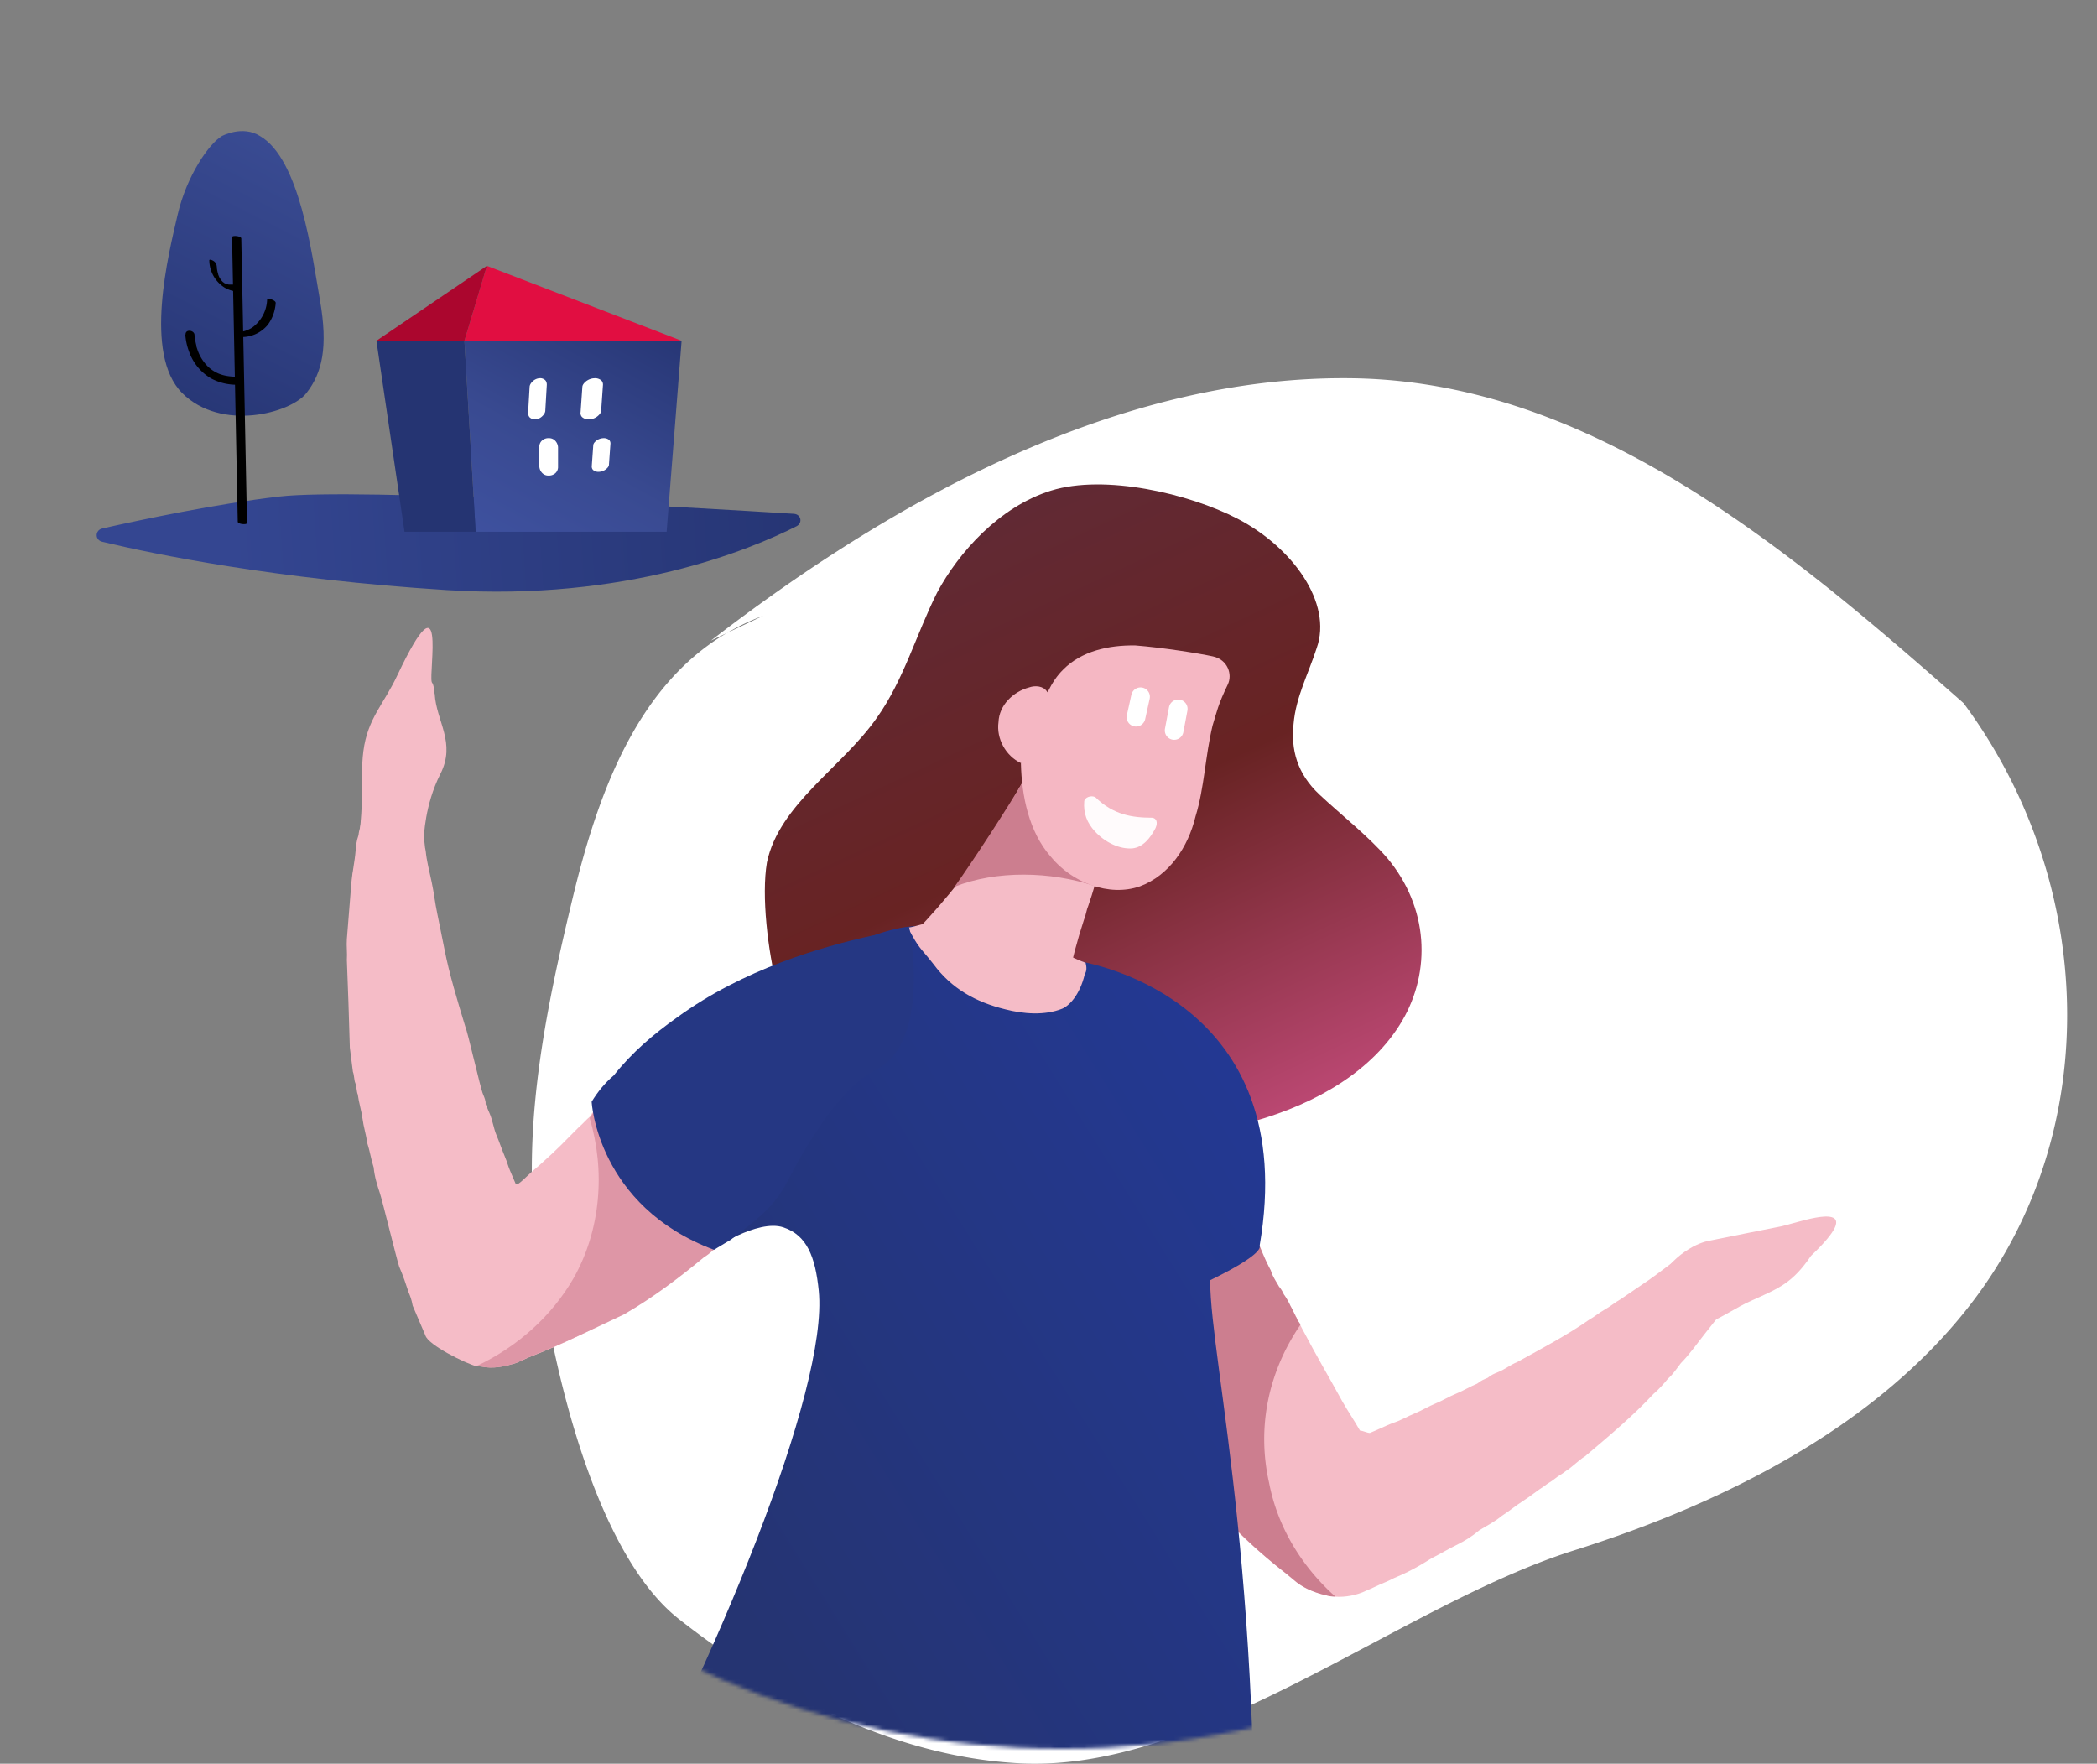<svg xmlns="http://www.w3.org/2000/svg" fill="none" viewBox="0 0 560 471">
  <rect x="0" y="0" width="560" height="471" fill="#808080" stroke="none"/>
  <path fill="#fff" fill-rule="evenodd" d="M524.397 187.804c-46.958-41.452-99.401-85.578-162.543-86.774-63.132-1.188-124.106 33.051-171.995 70.041l4.3-2.039a58.467 58.467 0 0 1 9.635-4.579l-9.644 4.579c-24.521 14.316-34.815 44.16-41.238 70.861-6.853 28.483-12.891 57.552-10.256 86.579 2.598 29.044 14.222 86.695 38.624 105.878 25.417 19.968 57.461 36.835 91.159 38.551 48.786 2.476 101.803-42.346 147.909-56.868 41.255-13.004 81.193-33.615 106.053-65.927 35.903-46.676 33.012-113.089-2.013-160.302" clip-rule="evenodd"/>
  <mask id="a" width="466" height="467" x="51" y="0" maskUnits="userSpaceOnUse" style="mask-type:alpha">
    <ellipse cx="283.524" cy="233.5" fill="#C4C4C4" rx="232.5" ry="233.5"/>
  </mask>
  <g mask="url(#a)">
    <path fill="url(#b)" d="M330.455 138.506c14.686 7.607 25.467 22.505 21.155 34.598-2.174 6.754-5.55 12.984-6.161 20.189-.744 6.778.879 13.25 6.889 18.871 6.009 5.62 12.884 10.972 18.028 16.86 11.25 13.349 11.818 30.478 4.045 43.644-7.773 13.165-22.588 21.967-39.591 26.77-21.329 6.143-53.376 17.48-76.643 9.726-23.133-7.328-44.851-25.383-50.634-45.571-2.478-9.521-4.247-24.406-2.734-33.294 3.254-15.506 20.1-25.405 29.303-38.546 7.268-10.204 10.583-22.455 16.157-33.537 5.706-10.654 16.604-22.918 30.446-27.209 14.276-4.425 36.748.769 49.74 7.499Z"/>
    <path fill="#F5BCC7" d="m343.279 420.077 2.934 2.427c2.525 1.955 5.56 3.07 9.073 3.783l1.33.103c2.66.206 5.831-.428 8.15-1.568 1.841-.737 3.265-1.534 5.319-2.356.92-.369 2.079-1.03 3-1.398.921-.369 1.539-.656 2.901-1.326 2.318-1.14 4.532-2.497 6.407-3.671 2.318-1.14 4.193-2.315 6.512-3.455 2.318-1.14 4.193-2.314 6.102-3.926 1.875-1.174 4.194-2.314 6.103-3.926 1.875-1.174 3.784-2.786 5.659-3.96 1.875-1.175 3.784-2.786 5.659-3.961.954-.806 1.875-1.174 2.83-1.98.954-.806 1.875-1.174 2.829-1.98 1.875-1.175 3.341-2.821 5.216-3.995 6.681-5.641 12.886-10.879 18.237-16.623 1.432-1.208 2.898-2.854 3.886-4.098 1.432-1.208 2.454-2.889 3.442-4.132 2.421-2.452 4.431-5.375 6.408-7.862 1.977-2.486 3.954-4.972 5.453-7.055.989-1.243 1.5-2.084 2.488-3.327.989-1.243.749-3.901 7.876-3.788 5.32.412 2.568 2.958 4.135 0 1.602-3.396 3.851-2.927 4.43-4.641.612-2.153-1.325 1.363-2.178.857-.852-.506-2.055-1.595-3.897-.857-1.841.737-2.797-1.987-5.627-.007-2.83 1.98-9.637-4.042-13.421-1.256-.954.806-2.942-1.276-3.896-.47-.955.806-1.817.248-3.215 1.019-2.352 1.577-4.261 3.189-7.091 5.169-2.352 1.577-5.182 3.558-7.534 5.135-1.398.771-2.83 1.98-4.228 2.752-1.398.771-2.829 1.98-4.227 2.751-5.659 3.961-12.171 7.415-19.16 11.272-1.842.737-3.273 1.946-5.115 2.683-.92.369-1.841.737-2.795 1.543-.921.369-1.841.737-2.796 1.543-1.841.737-3.716 1.912-5.557 2.649-1.842.737-3.717 1.911-5.558 2.648-1.841.737-3.716 1.912-5.557 2.649-1.841.737-3.717 1.911-6.001 2.614-1.841.737-4.16 1.877-6.001 2.614-.887-.069-1.739-.575-2.626-.643-1.57-2.762-3.174-5.086-4.744-7.847-3.515-6.431-7.064-12.426-10.17-18.385-.785-1.381-1.161-2.29-1.946-3.671.034-.437-.409-.471-.375-.909l-2.355-4.142c-.376-.908-.785-1.38-1.195-1.852-.375-.909-.785-1.38-1.194-1.852-.785-1.381-1.57-2.761-1.912-4.108-2.73-5.05-5.017-10.067-7.781-14.68-1.161-2.29-2.355-4.142-3.516-6.432l-3.583-5.557c-1.194-1.852-2.423-3.267-3.651-4.682l-3.685-4.245c-1.228-1.415-2.49-2.393-3.753-3.371-1.262-.977-2.558-1.518-3.854-2.058-2.592-1.081-5.218-1.725-7.946-1.056-2.694.231-5.047 1.808-6.989 3.857-.989 1.243-1.943 2.049-2.966 3.729-.988 1.244-1.567 2.958-2.18 5.11-.579 1.715-1.192 3.867-1.361 6.054l-.543 6.996c-.203 2.624.037 5.282.277 7.94.239 2.659.889 5.788 1.095 8.884 1.298 6.259 3.484 12.588 6.079 19.388.751 1.818 1.536 3.198 2.287 5.016l1.126 2.727c.376.909.751 1.818 1.57 2.761.751 1.818 1.946 3.671 2.731 5.051 1.194 1.853 1.945 3.67 3.173 5.085 4.369 6.938 10.067 13.979 16.242 20.616 6.585 7.11 13.647 13.816 21.22 19.683Z"/>
    <path fill="#CC7E8F" d="m343.285 420.071 2.934 2.427c2.524 1.955 5.56 3.071 9.073 3.783l1.33.103c-9.177-8.19-15.491-18.798-17.713-30.408-3.314-14.775-.216-29.621 8.338-42.155.034-.438-.939-1.269-.905-1.706-.785-1.38-.951-2.03-1.736-3.411-.375-.909-1.325-2.513-1.735-2.985a8.059 8.059 0 0 0-1.301-2.132c-.785-1.381-1.828-2.918-2.17-4.264-2.73-5.051-3.828-9.594-6.593-14.208-1.16-2.289-2.354-4.142-3.515-6.431l-3.583-5.557c-1.195-1.852-2.423-3.267-3.651-4.682l-3.685-4.246c-1.228-1.415-2.491-2.392-3.753-3.37-1.262-.978-2.558-1.518-3.854-2.058-2.592-1.081-5.219-1.725-7.946-1.057-2.694.231-5.047 1.809-6.99 3.858-.988 1.243-1.943 2.049-2.965 3.729-.988 1.243-1.567 2.958-2.18 5.11-.579 1.715-1.192 3.867-1.362 6.053l-.542 6.997c-.203 2.624.036 5.282.276 7.94.24 2.658.89 5.788 1.096 8.884 1.298 6.259 3.484 12.587 6.078 19.387.751 1.818 1.536 3.199 2.287 5.017l1.127 2.727c.376.909.751 1.818 1.57 2.761.751 1.818 1.945 3.67 2.73 5.051 1.195 1.852 1.946 3.67 3.174 5.085 4.368 6.938 10.067 13.978 16.242 20.616 5.289 6.569 12.351 13.276 19.924 19.142Z"/>
    <path fill="#F5BCC7" d="M456.316 331.364c6.933-1.415 13.064-2.614 19.596-3.922l4.412-1.189c4.412-1.19 18.162-5.013 3.314 9.1-4.933 7.236-8.428 8.633-16.108 12.066-7.679 3.434-14.445 10.256-20.397 4.138-.513-3.496-6.181-6.964-4.059-10.262 6.195-8.939 13.242-9.931 13.242-9.931Zm-172.201-149.04c-2.316 6.86-5.041 13.247-7.767 19.635-1.056 2.117-1.635 3.832-2.657 5.512-.034.438-.511.841-.545 1.278-3.612 6.319-7.258 13.075-11.28 18.922-.988 1.243-2.01 2.923-2.999 4.167-.988 1.243-1.533 2.52-2.488 3.326-3.953 4.973-7.873 9.508-12.236 14.009 2.016 8.514 6.35 15.889 13.548 20.846 7.164 5.395 15.861 8.269 24.796 8.082 1.291-10.898 3.468-21.727 6.976-32.453.545-1.278.647-2.59 1.192-3.867.579-1.715 1.158-3.43 1.771-5.582l.034-.437c1.056-2.118 1.703-4.707 2.759-6.825.034-.437.545-1.277 1.056-2.118 1.635-3.832 3.714-7.63 5.792-11.428-3.074-12.117-10.275-22.793-17.952-33.067Z"/>
    <path fill="url(#c)" d="M334.146 541.17c4.8-116.366-10.931-176.852-10.976-199.292 14.832-7.208 13.194-9.095 13.194-9.095 11.327-65.55-45.014-75.197-46.31-75.738l-.444-.034c-3.035-1.115-5.661-1.759-8.731-2.437-10.982-2.171-20.464-6.426-31.548-7.285l-.886-.069c-2.217-.172-4.468.094-6.718.359-3.615.6-7.263 1.637-10.502 3.145-.921.369-1.398.772-2.319 1.14-11.148 5.735-30.241 16.132-47.388 30.2-5.318 5.306-10.226 11.085-13.872 17.841 2.118 7.203 2.487 26.195 22.406 33.898 0 0 12.185-8.34 19.143-6.041 6.276 2.074 8.545 7.857 9.453 16.935 2.62 26.201-27.502 99.527-58.101 154.784 5.159 14.134 48.648 35.985 70.678 44.76l49.654 27.866s48.466 85.428 53.267-30.937Z"/>
    <path fill="#CC7E8F" d="M284.116 182.324c-2.316 6.859-5.041 13.247-7.767 19.634-1.056 2.118-1.635 3.833-2.657 5.513-.034.438-.511.841-.545 1.278-3.612 6.319-13.734 21.811-18.232 28.061 11.047-4.423 25.745-4.163 37.478-.174l.034-.437c1.056-2.118 1.703-4.707 2.759-6.825.034-.437.545-1.277 1.056-2.117 1.635-3.833 3.714-7.631 5.792-11.429-3.04-12.554-10.241-23.23-17.918-33.504Z"/>
    <path fill="#F5B7C3" d="M323.909 175.292c-3.936-.858-13.642-2.378-20.735-2.928-7.128-.113-14.391 1.524-19.231 6.428-3.375 3.257-5.078 7.964-6.747 12.234-1.09 2.555-1.771 5.582-2.861 8.137-.511.84-1.056 2.118-1.567 2.958l-.136 1.749c.209 8.815 2.157 18.204 7.889 24.807 5.698 7.041 15.658 10.893 23.909 8.013 7.808-2.914 12.852-10.441 14.826-18.647 2.384-7.734 2.585-16.076 4.559-24.282 1.192-3.867 1.404-5.444 4.063-10.967 1.311-2.724-.033-6.644-3.969-7.502Z"/>
    <path stroke="#fff" stroke-linecap="round" stroke-width="5" d="m304.575 186.073-1.205 5.448m11.271-2.213-1.084 5.757"/>
    <path fill="#F5B7C3" d="M279.34 189.622c.849-1.598 1.372-3.728.285-4.898-.982-1.596-3.246-1.699-4.75-1.165-4.41 1.177-8.046 4.801-8.227 9.273-.612 4.365 1.902 9.047 6.012 10.958 2.445-4.368 4.235-9.8 6.68-14.168Z"/>
    <path fill="#F5BCC7" d="M283.609 269.39c-4.603 1.842-10.366 1.395-15.175.143-7.879-1.931-14.292-5.508-19.137-12.042-3.651-4.682-3.719-3.808-6.825-9.768 2.251-.265 4.569-1.405 6.343-1.268l2.216.172c11.527.894 19.236 5.011 30.218 7.182 3.07.678 5.628 2.196 8.663 3.312.342 1.346.274 2.221-.237 3.061-1.327 5.616-4.225 8.471-6.066 9.208Zm-142.403 93.09-3.239 1.458c-3.205 1.036-6.376 1.649-9.446.993l-1.33-.099c-2.626-.623-12.927-5.648-13.61-8.251l-2.254-5.273-1.126-2.636c-.308-1.724-.683-2.603-1.059-3.482-.717-2.18-1.434-4.36-2.561-6.997-.717-2.18-4.407-17.342-5.124-19.523-.717-2.18-1.434-4.36-1.674-6.93-.718-2.18-.991-4.328-1.708-6.508-.274-2.147-.991-4.327-1.265-6.474-.274-2.147-.991-4.328-1.265-6.475-.376-.879-.274-2.147-.65-3.026-.375-.878-.273-2.147-.649-3.025l-.821-6.442c-.242-8.099-.485-16.198-.795-23.451.135-1.691-.138-3.838-.003-5.529l.407-5.074.78-9.723c.237-2.96.918-5.886 1.155-8.845.102-1.268.204-2.537.783-4.195.102-1.268.647-2.503.748-3.771.817-4.618 2.042-8.779 3.2-12.094 1.158-3.316 2.248-5.786 3.271-7.411 1.022-1.624 1.976-2.403 2.863-2.337.887.066 1.706.978 2.457 2.736.751 1.758 1.434 4.361 2.049 7.809.616 3.449 1.197 7.32 2.154 12.07.342 1.302.274 2.147.616 3.449.342 1.301.24 2.57.581 3.871.24 2.57.924 5.173 1.573 8.199.649 3.026.889 5.596 1.538 8.622.308 1.724.65 3.025.958 4.75.307 1.724.649 3.026.957 4.75 1.264 6.474 3.382 13.438 5.499 20.402.751 1.757 4.032 16.464 4.783 18.221.376.879.751 1.758.683 2.603l1.127 2.637c.751 1.757 1.025 3.904 1.776 5.662.751 1.757 1.468 3.938 2.219 5.695.751 1.758.717 2.18 1.468 3.938l1.127 2.636.375.879c.444.033.921-.356 1.398-.746.955-.779 2.42-2.37 4.807-4.318 5.283-4.708 6.272-5.909 10.635-10.261.954-.779 1.943-1.981 2.897-2.76.034-.422.477-.389.511-.812.989-1.202 1.977-2.404 3.375-3.149.477-.39.988-1.202 1.466-1.592.477-.389.988-1.202 1.465-1.591.989-1.202 1.943-1.981 2.932-3.183 3.885-3.962 7.771-7.924 11.623-11.463 1.909-1.558 4.428-2.614 5.894-4.205 1.909-1.558 3.072-1.927 4.504-3.096 1.875-1.135 5.301-1.934 7.176-3.07 1.431-1.168 3.973-2.474 5.814-3.187 1.398-.745 2.762-1.068 4.569-1.358 1.364-.323.853.489 2.183.589 2.694-.224 4.738-3.473 7.33-2.428 2.149 1.012 4.23 2.869 5.8 5.539.785 1.334 1.127 2.636 1.435 4.36l.923 5.173c.308 1.724.138 3.838-.032 5.952-.169 2.114-.782 4.194-1.429 6.698-.647 2.503-1.737 4.973-2.383 7.477-1.091 2.47-2.215 5.363-3.748 7.8-3.101 5.296-6.679 10.982-11.587 16.569-.988 1.202-2.454 2.793-3.886 3.962-.511.812-1.432 1.168-1.943 1.98-.511.813-1.432 1.169-1.943 1.981-1.431 1.169-2.897 2.76-4.329 3.929s-2.897 2.76-4.772 3.895c-6.205 5.064-13.329 10.484-21.273 14.993-8.421 4.897-16.774 8.95-25.98 12.513Z"/>
    <path fill="#DE96A6" d="m141.209 362.435-3.241 1.48c-3.207 1.052-6.379 1.676-9.448 1.015l-1.33-.1c11.121-5.196 20.266-13.556 25.967-23.466 7.271-12.808 8.542-28.65 4.32-42.749.035-.428.478-.395.512-.823.99-1.218 1.98-2.436 3.378-3.193.478-.395.99-1.218 1.468-1.613s.99-1.218 1.467-1.613c.99-1.218 1.945-2.008 2.935-3.226 3.89-4.015 7.78-8.031 11.636-11.619 1.911-1.579 3.821-3.159 5.289-4.772 1.911-1.58 3.684-1.447 5.117-2.631 1.876-1.152 4.571-1.381 6.004-2.565 1.433-1.185 3.206-1.052 5.048-1.776 1.399-.756 2.492-3.259 3.856-3.587 1.364-.329 3.069.661 4.399.76 2.695-.228 4.743-3.521 7.334-2.465 2.148 1.023 4.227 2.901 5.795 5.603.783 1.351 1.124 2.669 1.43 4.415l.918 5.237c.306 1.746.134 3.887-.038 6.028-.171 2.14-.787 4.248-1.436 6.784-.649 2.535-1.742 5.038-2.391 7.573-1.093 2.503-2.22 5.434-3.756 7.903-3.107 5.366-6.691 11.128-11.605 16.79-.99 1.218-2.457 2.831-3.89 4.015-.512.824-1.433 1.185-1.945 2.008s-1.433 1.185-1.945 2.008c-1.433 1.185-2.901 2.798-4.334 3.983-1.433 1.184-2.9 2.797-4.776 3.949-6.21 5.134-13.341 10.629-21.29 15.202-7.88 3.717-16.238 7.828-25.448 11.445Z"/>
    <path fill="#F5BCC7" d="M117.607 206.674c4.226-8.321-1.067-13.96-1.524-21.358-.286-.909-.057-2.162-.781-3.147-.856-2.729 4.094-29.873-9.12-1.985-3.712 7.979-7.977 11.558-9.139 20.402-1.085 8.426.992 14.675-2.93 33.264 3.293-.73 15.752-9.197 19.046-9.927.076-.418.221-8.927 4.448-17.249Z"/>
    <path fill="#FFFBFC" d="M307.65 218.367c-5.243 0-10.377-.76-15.125-5.471-1.104-.623-2.898.036-2.981 1.105-.249 3.204.725 5.705 2.849 8.019 2.656 2.892 6.538 4.805 10.014 4.538 2.904-.312 4.829-2.85 6.18-5.431.697-1.558.207-2.671-.937-2.76Z"/>
    <path fill="#253783" d="M157.995 294.22s1.464 27.875 32.672 39.533l4.539-2.723c6.171-4.801 11.431-8.403 15.111-15.596 5.247-10.151 13.971-24.872 23.722-29.835 14.865-7.646 8.747-38.035 8.747-38.035s-1.398.771-9.991 2.305c-13.162 2.939-34.132 8.791-52.098 21.916-6.137 4.363-11.864 9.198-16.806 15.414-2.386 2.014-4.363 4.5-5.896 7.021Z"/>
  </g>
  <path fill="url(#d)" d="M119.243 157.573c-45.673-2.883-78.215-9.617-91.95-12.895-1.995-.476-1.956-3.107.044-3.557 10.512-2.367 30.472-6.585 47.232-8.522 20.75-2.399 112.896 3.085 137.435 4.612 1.927.12 2.42 2.449.698 3.322-12.338 6.254-45.538 20.065-93.459 17.04Z"/>
  <path fill="url(#e)" d="M178.024 142h-51l-3-51h58l-4 51Z"/>
  <path fill="#253472" d="M108.024 142h19l-3-51h-23.5l7.5 51Z"/>
  <path fill="#E10E41" d="m130.024 71 52 20h-58l6-20Z"/>
  <path fill="#AB062E" d="m130.024 71-29.5 20h23.5l6-20Z"/>
  <path fill="url(#f)" d="M59.235 36.34c-3.4 2-9.4 10.6-11.8 21-2.4 10.4-9.2 37.21 1.2 47.61 10.4 10.4 29 5.41 33.21 0 4.21-5.41 5.8-12.2 3.6-24.81-2.2-12.61-5.4-37.61-16-43.81-4.71-2.99-10.21.01-10.21.01Z"/>
  <path fill="#000" d="m61.965 63.31.52 25.85.82 40.84.19 9.32c0 .69 2.48.88 2.47.37l-.52-25.85-.82-40.84-.19-9.32c0-.69-2.48-.89-2.47-.37Z"/>
  <path fill="#000" d="M71.334 79.96a9.61 9.61 0 0 1-4 7.53 8.27 8.27 0 0 1-4.16 1.26c-.13 0-.4 0-.46.17s.12.35.22.44a2.59 2.59 0 0 0 1.64.65 9 9 0 0 0 6.92-3.25 10.82 10.82 0 0 0 2-4.77c.069-.367.112-.737.13-1.11 0-.78-2.3-1.38-2.32-.92h.03Zm-15.44-10.53a8.72 8.72 0 0 0 4.16 7.42 7.51 7.51 0 0 0 3.76 1c.54 0 .38-.56.17-.86-.21-.3-.85-1-1.4-1a7.56 7.56 0 0 1-.83 0h-.68c.08 0 .08 0 0 0a5.177 5.177 0 0 1-.67-.2c-.11 0-.29-.12-.08 0l-.34-.16a1.082 1.082 0 0 1-.26-.14c.19.18.16.1.07 0l-.14-.09c-.05 0-.31-.24-.12-.08.19.16-.1-.1-.15-.14l-.09-.09c-.14-.12.11.11.11.11a1.995 1.995 0 0 0-.2-.22c-.06-.06-.11-.13-.17-.2-.06-.07.18.26.06.08l-.1-.14c-.1-.15-.18-.29-.27-.44-.09-.15.09.19 0 .06l-.06-.12a1.345 1.345 0 0 1-.12-.24 4.32 4.32 0 0 1-.19-.45 2.332 2.332 0 0 1-.09-.24c-.09-.22 0 .14 0-.07a10 10 0 0 1-.35-1.6c0-.2 0-.39-.05-.58-.05-.19 0-.28 0 0v-.05a1.81 1.81 0 0 0-.88-1.32c-.16-.1-1.11-.61-1.11-.08l.02-.16Zm-6.41 19.9a15.89 15.89 0 0 0 1 4.56 13.42 13.42 0 0 0 5.89 7.17 14.32 14.32 0 0 0 6.94 1.68c1.62 0 1.11-2.15-.29-2.15a13.627 13.627 0 0 1-3-.31c-.41-.092-.814-.209-1.21-.35a6.91 6.91 0 0 1-1-.43 9.13 9.13 0 0 1-3.18-2.61 11.1 11.1 0 0 1-1.82-3.27c-.09-.25-.18-.51-.26-.76-.08-.25-.09-.27-.13-.41-.04-.14 0-.11 0-.16-.06-.22 0 .2 0-.07-.11-.45-.21-.89-.29-1.34a11.733 11.733 0 0 1-.19-1.45c-.06-1.29-2.46-1.6-2.39-.1h-.07Z"/>
  <path fill="#fff" d="m141.431 103.281-.395 6.779c-.03.281-.002.57.082.828s.219.475.388.622c.455.378.979.544 1.502.475.616-.035 1.215-.301 1.737-.773.347-.325.836-.854.873-1.505l.395-6.778c.03-.28.002-.567-.08-.825a1.425 1.425 0 0 0-.38-.626c-.46-.373-.987-.534-1.512-.461-.614.04-1.211.301-1.737.76-.348.338-.827.854-.873 1.518v-.014Zm17 15.586-.395 5.545c-.03.231-.002.467.082.678.084.212.219.389.388.509.455.31.979.445 1.502.388a3.159 3.159 0 0 0 1.737-.632c.347-.266.836-.699.873-1.231l.395-5.546a1.38 1.38 0 0 0-.08-.675 1.152 1.152 0 0 0-.38-.512 2.257 2.257 0 0 0-1.512-.377 3.29 3.29 0 0 0-1.737.621c-.348.278-.827.699-.873 1.243v-.011Zm-2.913-15.575-.472 6.768a1.6 1.6 0 0 0 .084.835c.101.26.269.475.478.613.543.384 1.174.55 1.801.474a3.816 3.816 0 0 0 2.081-.758c.417-.338 1.002-.866 1.047-1.516l.472-6.768c.038-.28.005-.567-.093-.825a1.383 1.383 0 0 0-.458-.623 2.595 2.595 0 0 0-1.812-.474c-.735.04-1.451.3-2.081.758-.417.338-.991.866-1.047 1.516Zm-11.494 15.847v5.43a2.77 2.77 0 0 0 .769 1.744c.445.45 1.026.693 1.626.679a2.591 2.591 0 0 0 1.804-.56 2.1 2.1 0 0 0 .555-.687c.138-.271.223-.573.246-.884v-5.43a2.762 2.762 0 0 0-.768-1.743 2.211 2.211 0 0 0-1.626-.68 2.551 2.551 0 0 0-1.794.561c-.23.179-.422.412-.562.684a2.306 2.306 0 0 0-.25.886Z"/>
  <defs>
    <linearGradient id="b" x1="341.019" x2="178.543" y1="344.334" y2="-3.556" gradientUnits="userSpaceOnUse">
      <stop stop-color="#E05896"/>
      <stop offset=".349" stop-color="#682323"/>
      <stop offset=".953" stop-color="#553552"/>
    </linearGradient>
    <linearGradient id="c" x1="193.006" x2="370.991" y1="422.818" y2="311.807" gradientUnits="userSpaceOnUse">
      <stop stop-color="#253472"/>
      <stop offset="1" stop-color="#233996"/>
    </linearGradient>
    <linearGradient id="d" x1="226.524" x2="61.524" y1="135.5" y2="146.5" gradientUnits="userSpaceOnUse">
      <stop stop-color="#253472"/>
      <stop offset="1" stop-color="#344691"/>
    </linearGradient>
    <linearGradient id="e" x1="183.024" x2="135.524" y1="85" y2="172.5" gradientUnits="userSpaceOnUse">
      <stop stop-color="#253472"/>
      <stop offset=".474" stop-color="#394A91"/>
      <stop offset="1" stop-color="#4256A9"/>
    </linearGradient>
    <linearGradient id="f" x1="100.024" x2="55.524" y1="35" y2="122.5" gradientUnits="userSpaceOnUse">
      <stop offset="0" stop-color="#3D4F98"/>
      <stop offset="1" stop-color="#253472"/>
    </linearGradient>
  </defs>
</svg>
